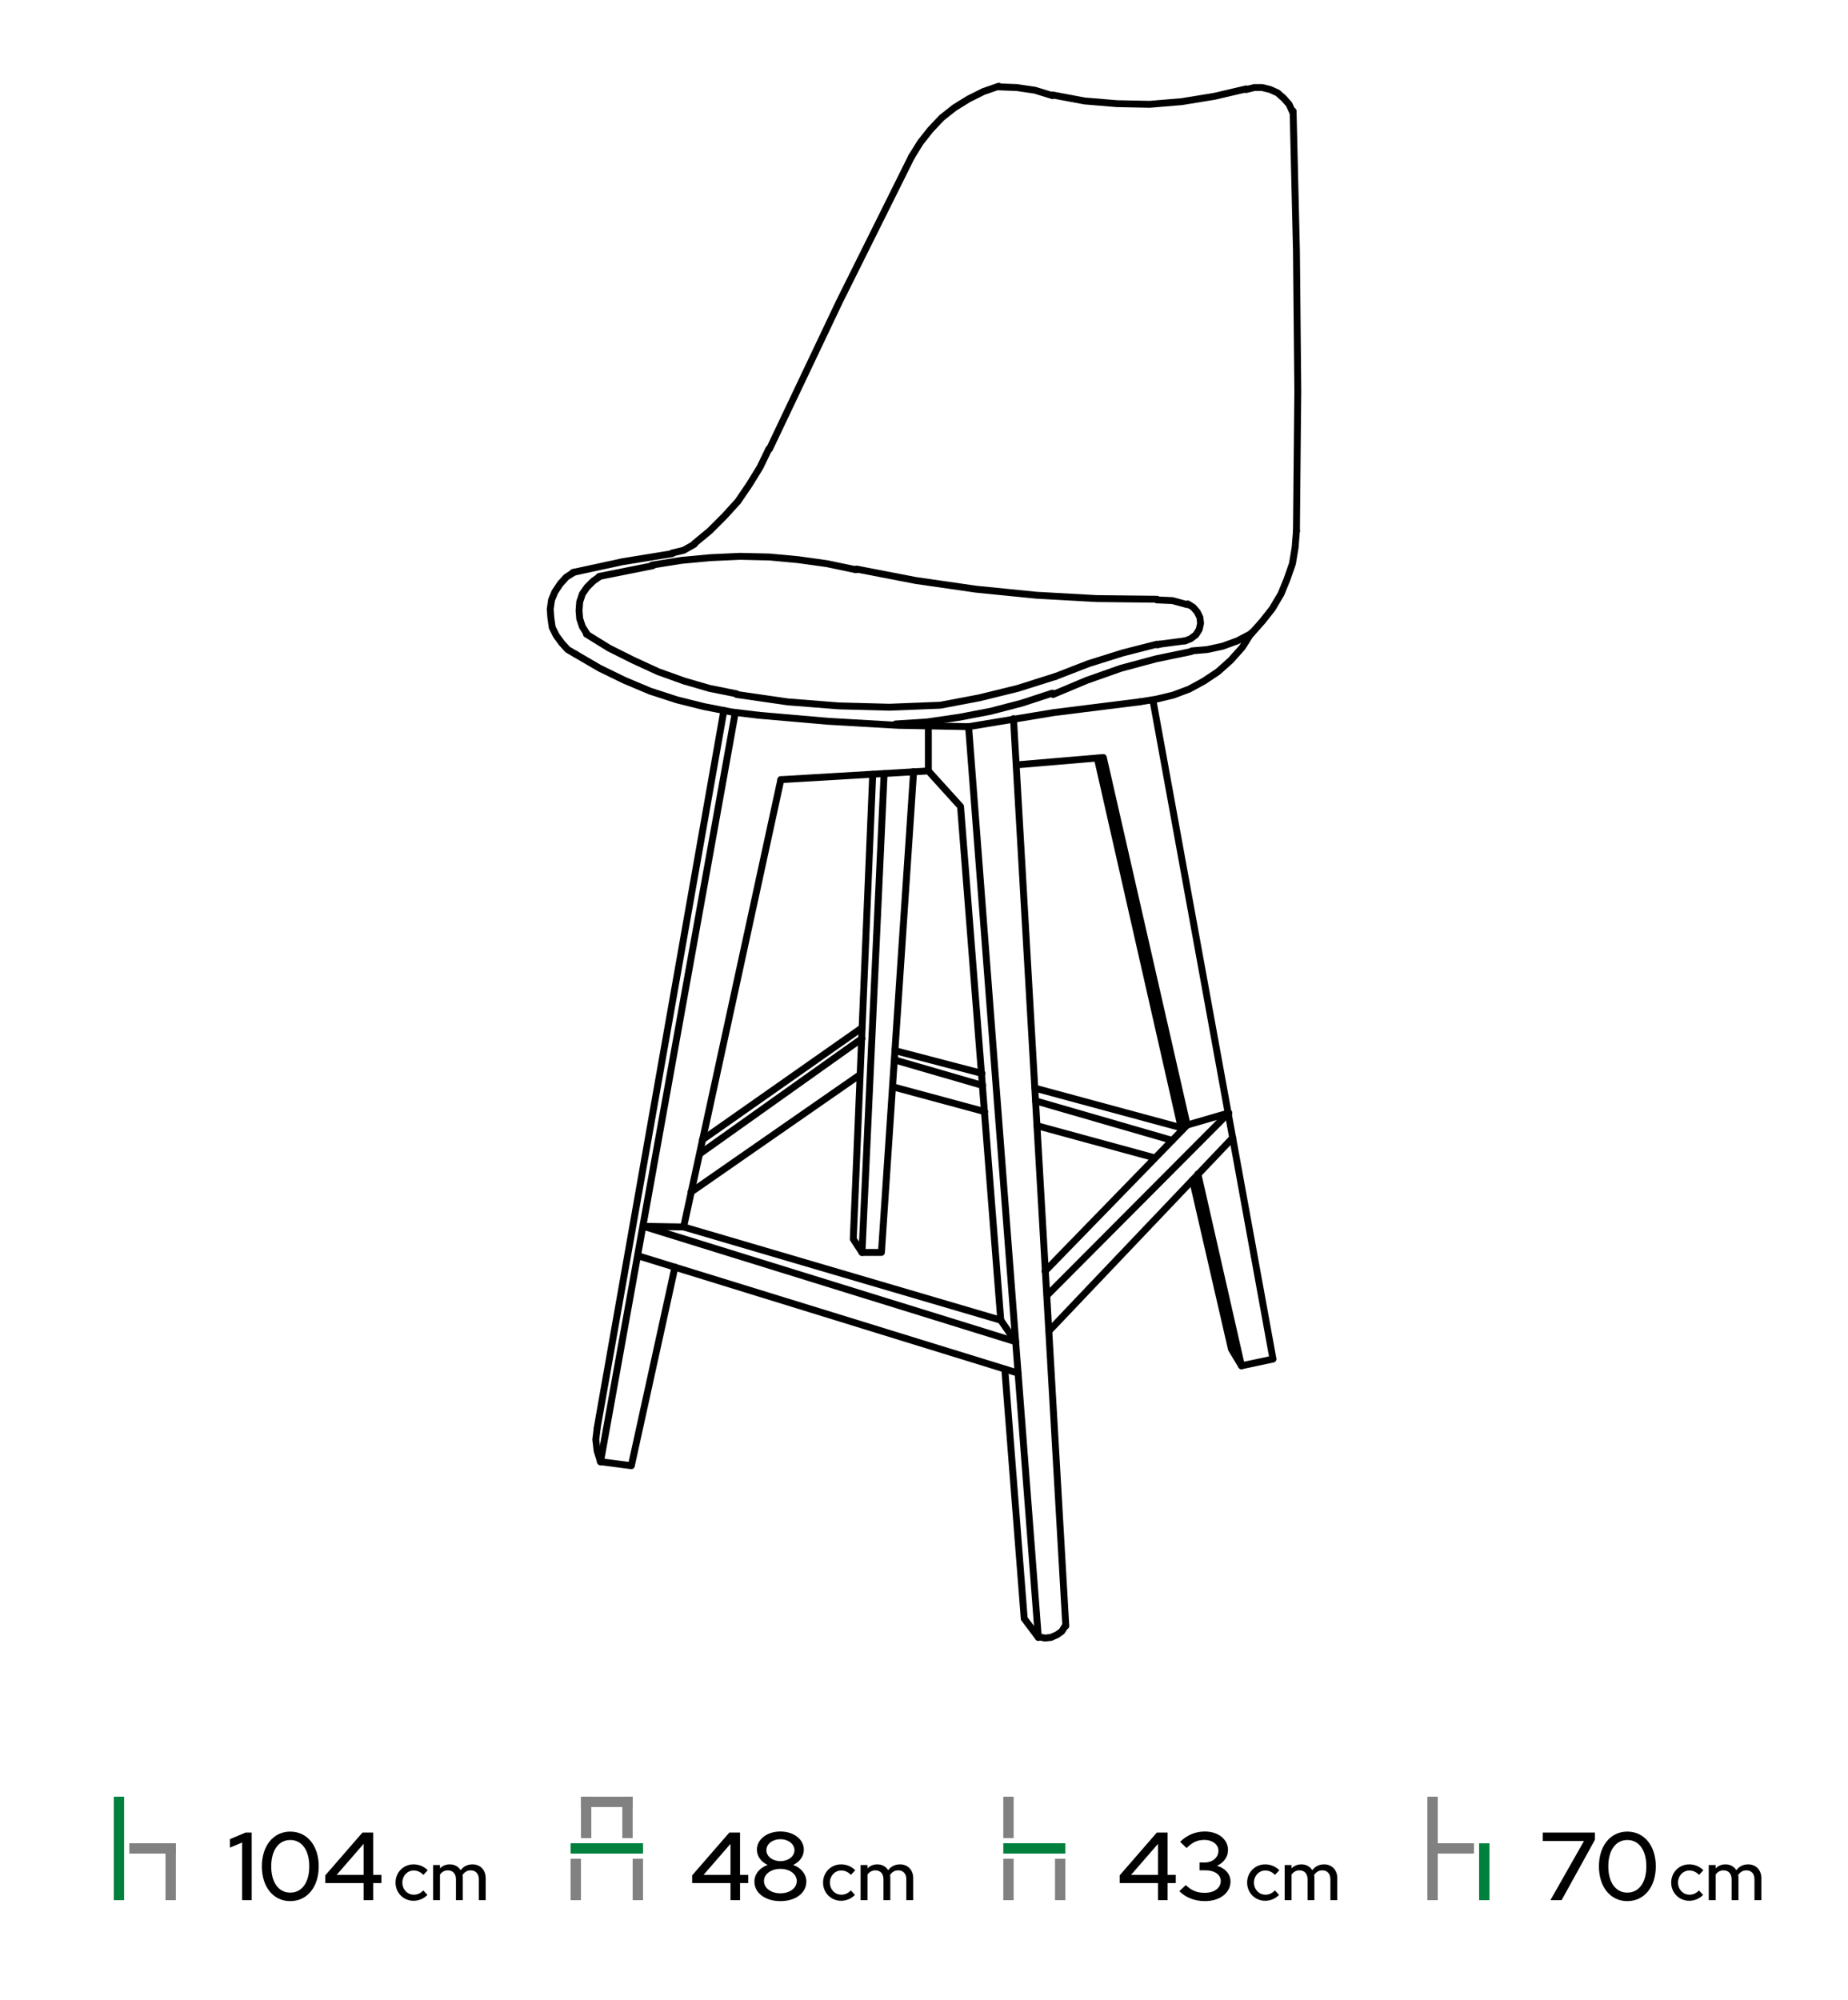 <svg width="536" height="580" viewBox="0 0 536 580" fill="none" xmlns="http://www.w3.org/2000/svg">
<path d="M174.169 423.855L183.114 425.022L195.755 367.459" stroke="black" stroke-width="2" stroke-miterlimit="11.474" stroke-linecap="round" stroke-linejoin="round"/>
<path d="M198.283 355.791L226.48 226.08M213.257 206.633L174.169 423.855M173.196 414.131L209.951 206.05" stroke="black" stroke-width="2" stroke-miterlimit="11.474" stroke-linecap="round" stroke-linejoin="round"/>
<path d="M226.48 226.08L269.264 223.552L278.598 233.859L290.266 382.822" stroke="black" stroke-width="2" stroke-miterlimit="11.474" stroke-linecap="round" stroke-linejoin="round"/>
<path d="M291.433 397.018L297.073 469.361L301.156 474.805" stroke="black" stroke-width="2" stroke-miterlimit="11.474" stroke-linecap="round" stroke-linejoin="round"/>
<path d="M309.13 471.499L293.961 208.384M280.932 210.717L301.156 474.805" stroke="black" stroke-width="2" stroke-miterlimit="11.474" stroke-linecap="round" stroke-linejoin="round"/>
<path d="M360.08 396.046L369.221 394.101L334.411 203.133" stroke="black" stroke-width="2" stroke-miterlimit="11.474" stroke-linecap="round" stroke-linejoin="round"/>
<path d="M294.739 221.802L320.02 219.663L344.328 326.231" stroke="black" stroke-width="2" stroke-miterlimit="11.474" stroke-linecap="round" stroke-linejoin="round"/>
<path d="M347.44 340.428L360.08 396.046L357.164 391.184L345.884 342.178" stroke="black" stroke-width="2" stroke-miterlimit="11.474" stroke-linecap="round" stroke-linejoin="round"/>
<path d="M342.773 327.787L318.27 219.857" stroke="black" stroke-width="2" stroke-miterlimit="11.474" stroke-linecap="round" stroke-linejoin="round"/>
<path d="M256.429 224.33L250.011 363.181H255.651L264.985 223.747" stroke="black" stroke-width="2" stroke-miterlimit="11.474" stroke-linecap="round" stroke-linejoin="round"/>
<path d="M253.123 224.525L247.483 359.291L250.012 363.181" stroke="black" stroke-width="2" stroke-miterlimit="11.474" stroke-linecap="round" stroke-linejoin="round"/>
<path d="M202.95 334.594L250.012 301.145M203.728 330.51L250.012 298.033M200.422 345.678L249.428 311.646M259.54 304.645L284.821 311.258M300.184 315.536L342.579 327.009M259.54 307.368L285.016 314.758M300.379 319.23L340.05 330.704M258.957 315.147L285.599 322.342M300.768 326.426L334.994 335.761M304.268 385.934L357.552 329.927M303.685 375.627L356.386 322.731M303.101 368.625L344.328 326.231M186.615 355.596L294.545 389.045M185.059 364.153L295.322 398.185" stroke="black" stroke-width="2" stroke-miterlimit="11.474" stroke-linecap="round" stroke-linejoin="round"/>
<path d="M186.615 355.596L198.283 355.791L290.266 382.822L294.545 389.045" stroke="black" stroke-width="2" stroke-miterlimit="11.474" stroke-linecap="round" stroke-linejoin="round"/>
<path d="M344.328 326.231L356.385 322.731" stroke="black" stroke-width="2" stroke-miterlimit="11.474" stroke-linecap="round" stroke-linejoin="round"/>
<path d="M166.39 165.99L164.251 167.351L162.501 169.295L160.945 171.629L159.972 173.962L159.583 176.685L159.778 179.213L160.167 181.936L161.334 184.269L162.889 186.409L164.639 188.353L166.973 189.715" stroke="black" stroke-width="2" stroke-miterlimit="11.474" stroke-linecap="round" stroke-linejoin="bevel"/>
<path d="M194.977 160.544L180.586 162.878L166.195 165.99" stroke="black" stroke-width="2" stroke-miterlimit="11.474" stroke-linecap="round" stroke-linejoin="bevel"/>
<path d="M194.977 160.35L198.283 159.572L201.394 157.822" stroke="black" stroke-width="2" stroke-miterlimit="11.474" stroke-linecap="round" stroke-linejoin="bevel"/>
<path d="M201.394 157.627L205.867 153.932L210.145 149.654L214.035 145.376L217.341 140.514L220.452 135.458L222.98 130.207" stroke="black" stroke-width="2" stroke-miterlimit="11.474" stroke-linecap="round" stroke-linejoin="bevel"/>
<path d="M264.402 45.419L243.399 87.619L223.175 130.207" stroke="black" stroke-width="2" stroke-miterlimit="11.474" stroke-linecap="round" stroke-linejoin="round"/>
<path d="M289.683 25L285.21 26.556L280.932 28.695L276.848 31.223L273.153 34.14L269.847 37.64L266.93 41.335L264.402 45.419" stroke="black" stroke-width="2" stroke-miterlimit="11.474" stroke-linecap="round" stroke-linejoin="bevel"/>
<path d="M305.24 27.723L300.184 26.167L294.933 25.389L289.683 25.194" stroke="black" stroke-width="2" stroke-miterlimit="11.474" stroke-linecap="round" stroke-linejoin="bevel"/>
<path d="M305.24 27.528L314.574 29.278L323.909 30.056L333.439 30.25L342.773 29.473L352.302 27.917L361.442 25.777" stroke="black" stroke-width="2" stroke-miterlimit="11.474" stroke-linecap="round" stroke-linejoin="round"/>
<path d="M374.86 32.39L373.888 30.25L372.332 28.5L370.581 26.944L368.443 25.972L366.109 25.389H363.776L361.442 25.972" stroke="black" stroke-width="2" stroke-miterlimit="11.474" stroke-linecap="round" stroke-linejoin="bevel"/>
<path d="M376.027 153.932L376.416 113.288L376.027 72.839L375.055 32.195" stroke="black" stroke-width="2" stroke-miterlimit="11.474" stroke-linecap="round" stroke-linejoin="round"/>
<path d="M362.997 183.686L366.109 180.186L369.026 176.491L371.554 172.212L373.304 167.934L374.86 163.461L375.638 158.794L376.027 153.932" stroke="black" stroke-width="2" stroke-miterlimit="11.474" stroke-linecap="round" stroke-linejoin="bevel"/>
<path d="M330.521 203.522L335.383 202.744L340.244 201.577L344.912 199.827L349.19 197.493L353.274 194.771L356.969 191.465L360.275 187.77L362.997 183.492" stroke="black" stroke-width="2" stroke-miterlimit="11.474" stroke-linecap="round" stroke-linejoin="bevel"/>
<path d="M330.521 203.522L305.629 206.633L280.932 210.717" stroke="black" stroke-width="2" stroke-miterlimit="11.474" stroke-linecap="round" stroke-linejoin="round"/>
<path d="M166.973 189.715L173.974 193.798L181.17 197.299L188.559 200.411L196.338 202.938L204.117 204.883L212.09 206.439L220.063 207.411" stroke="black" stroke-width="2" stroke-miterlimit="11.474" stroke-linecap="round" stroke-linejoin="bevel"/>
<path d="M220.063 207.411L240.288 209.162L260.513 210.328L280.932 210.717" stroke="black" stroke-width="2" stroke-miterlimit="11.474" stroke-linecap="round" stroke-linejoin="round"/>
<path d="M259.735 209.939L268.875 209.356L278.209 207.995L287.349 206.244L296.295 203.911L305.24 200.994" stroke="black" stroke-width="2" stroke-miterlimit="11.474" stroke-linecap="round" stroke-linejoin="bevel"/>
<path d="M345.495 188.937L335.189 191.076L325.076 193.798L315.158 197.299L305.435 201.383" stroke="black" stroke-width="2" stroke-miterlimit="11.474" stroke-linecap="round" stroke-linejoin="bevel"/>
<path d="M345.69 188.742L350.162 188.353L354.635 187.381L358.914 185.825L362.997 183.686" stroke="black" stroke-width="2" stroke-miterlimit="11.474" stroke-linecap="round" stroke-linejoin="bevel"/>
<path d="M173.974 167.156L172.029 168.518L170.279 170.268L168.918 172.212L168.14 174.546L167.946 177.074L168.14 179.408L168.918 181.742L170.279 183.88" stroke="black" stroke-width="2" stroke-miterlimit="11.474" stroke-linecap="round" stroke-linejoin="bevel"/>
<path d="M170.085 183.88L176.697 187.964L183.698 191.465L190.893 194.771L198.477 197.493L205.867 199.632L213.646 201.188" stroke="black" stroke-width="2" stroke-miterlimit="11.474" stroke-linecap="round" stroke-linejoin="bevel"/>
<path d="M213.646 201.383L228.425 203.522L243.205 204.689L257.984 205.078L272.764 204.494L284.043 202.355L295.128 199.632L306.213 196.132" stroke="black" stroke-width="2" stroke-miterlimit="11.474" stroke-linecap="round" stroke-linejoin="round"/>
<path d="M335.577 186.797L325.659 189.326L315.741 192.437L306.213 196.132" stroke="black" stroke-width="2" stroke-miterlimit="11.474" stroke-linecap="round" stroke-linejoin="bevel"/>
<path d="M336.355 186.797L343.745 185.825" stroke="black" stroke-width="2" stroke-miterlimit="11.474" stroke-linecap="round" stroke-linejoin="bevel"/>
<path d="M343.745 185.825L345.301 185.242L346.857 184.075L347.829 182.519L348.218 180.769L348.024 179.019L347.246 177.463L346.078 176.102L344.523 175.129" stroke="black" stroke-width="2" stroke-miterlimit="11.474" stroke-linecap="round" stroke-linejoin="bevel"/>
<path d="M336.355 186.797L335.772 186.992" stroke="black" stroke-width="2" stroke-miterlimit="11.474" stroke-linecap="round" stroke-linejoin="bevel"/>
<path d="M189.337 164.044L173.78 167.156" stroke="black" stroke-width="2" stroke-miterlimit="11.474" stroke-linecap="round" stroke-linejoin="bevel"/>
<path d="M248.456 165.017L265.569 168.323L283.071 170.851L300.573 172.601L318.075 173.574L335.577 173.768" stroke="black" stroke-width="2" stroke-miterlimit="11.474" stroke-linecap="round" stroke-linejoin="round"/>
<path d="M344.328 175.324L340.05 174.157L335.577 173.962" stroke="black" stroke-width="2" stroke-miterlimit="11.474" stroke-linecap="round" stroke-linejoin="bevel"/>
<path d="M248.261 165.211L239.899 163.461L231.537 162.294L223.175 161.517L214.618 161.322L206.061 161.711L197.699 162.489L189.143 163.85" stroke="black" stroke-width="2" stroke-miterlimit="11.474" stroke-linecap="round" stroke-linejoin="bevel"/>
<path d="M269.264 223.552V210.523" stroke="black" stroke-width="2" stroke-miterlimit="11.474" stroke-linecap="round" stroke-linejoin="round"/>
<path d="M301.156 474.611L303.101 475L304.851 474.805L306.602 474.028L307.963 473.055L308.935 471.499" stroke="black" stroke-width="2" stroke-miterlimit="11.474" stroke-linecap="round" stroke-linejoin="bevel"/>
<path d="M173.196 414.326L172.807 417.437L173.196 420.743L174.169 423.855" stroke="black" stroke-width="2" stroke-miterlimit="11.474" stroke-linecap="round" stroke-linejoin="bevel"/>
<path d="M35.998 520.999H32.999V550.998H35.998V520.999Z" fill="#00803D"/>
<path d="M51.001 534.5H37.501V537.498H51.001V534.5Z" fill="#818181"/>
<path d="M48.001 534.497L48.001 551.002L51 551.002L51 534.497L48.001 534.497Z" fill="#818181"/>
<path d="M73 531.4H71.236L66.7 533.304V535.768L70.228 534.284V551H73V531.4ZM84.185 551.28C89.085 551.28 92.445 547.192 92.445 541.2C92.445 535.208 89.085 531.12 84.185 531.12C79.313 531.12 75.953 535.208 75.953 541.2C75.953 547.192 79.285 551.28 84.185 551.28ZM84.185 548.816C80.825 548.816 78.669 545.876 78.669 541.2C78.669 536.524 80.825 533.556 84.185 533.556C87.573 533.556 89.701 536.524 89.701 541.2C89.701 545.876 87.573 548.816 84.185 548.816ZM108.234 531.4H105.126L94.346 543.804V546.044H105.462V551H108.234V546.044H110.614V543.664H108.234V531.4ZM97.65 543.664L105.462 534.676V543.664H97.65Z" fill="black"/>
<path d="M120.04 549.42C118.16 549.42 116.7 547.9 116.7 545.9C116.7 543.94 118.14 542.4 120 542.4C121.04 542.4 122.02 542.84 122.8 543.68L124.06 542.32C123 541.24 121.5 540.62 119.96 540.62C117.02 540.62 114.72 542.94 114.72 545.9C114.72 548.88 117.02 551.18 119.96 551.18C121.48 551.18 122.92 550.56 123.98 549.48L122.78 548.18C121.96 549.02 121.06 549.42 120.04 549.42ZM125.61 551H127.61V543.6C128.17 542.78 128.95 542.36 129.91 542.36C131.35 542.36 132.25 543.34 132.25 544.94V551H134.23V544.6C134.23 544.3 134.21 544 134.15 543.72C134.73 542.82 135.53 542.36 136.53 542.36C137.97 542.36 138.87 543.34 138.87 544.94V551H140.87V544.6C140.87 542.24 139.29 540.62 137.05 540.62C135.61 540.62 134.43 541.2 133.61 542.32C132.97 541.26 131.85 540.62 130.47 540.62C129.33 540.62 128.37 541.02 127.61 541.78V540.82H125.61V551Z" fill="black"/>
<path d="M171.502 521H168.501V533.002H171.502V521Z" fill="#818181"/>
<path d="M183.498 521H180.498V533.002H183.498V521Z" fill="#818181"/>
<path d="M168.501 538.998H165.501V551H168.501V538.998Z" fill="#818181"/>
<path d="M186.499 534.498H165.496V537.498H186.499V534.498Z" fill="#00803D"/>
<path d="M183.5 538.995L183.5 550.999L186.5 550.999L186.5 538.995L183.5 538.995Z" fill="#818181"/>
<path d="M183.498 521H168.496V524.001H183.498V521Z" fill="#818181"/>
<path d="M214.644 531.4H211.536L200.756 543.804V546.044H211.872V551H214.644V546.044H217.024V543.664H214.644V531.4ZM204.06 543.664L211.872 534.676V543.664H204.06ZM226.345 551.28C230.741 551.28 233.877 548.928 233.877 545.624C233.877 543.44 232.337 541.592 230.041 540.78C231.917 539.94 233.149 538.288 233.149 536.356C233.149 533.36 230.209 531.092 226.345 531.092C222.453 531.092 219.541 533.36 219.541 536.356C219.541 538.288 220.773 539.94 222.649 540.78C220.353 541.592 218.813 543.44 218.813 545.624C218.813 548.928 221.949 551.28 226.345 551.28ZM226.345 539.688C224.049 539.688 222.285 538.288 222.285 536.524C222.285 534.732 224.021 533.332 226.345 533.332C228.669 533.332 230.433 534.732 230.433 536.524C230.433 538.288 228.641 539.688 226.345 539.688ZM226.345 549.012C223.629 549.012 221.585 547.5 221.585 545.456C221.585 543.44 223.629 541.928 226.345 541.928C229.061 541.928 231.105 543.44 231.105 545.456C231.105 547.5 229.061 549.012 226.345 549.012Z" fill="black"/>
<path d="M244.04 549.42C242.16 549.42 240.7 547.9 240.7 545.9C240.7 543.94 242.14 542.4 244 542.4C245.04 542.4 246.02 542.84 246.8 543.68L248.06 542.32C247 541.24 245.5 540.62 243.96 540.62C241.02 540.62 238.72 542.94 238.72 545.9C238.72 548.88 241.02 551.18 243.96 551.18C245.48 551.18 246.92 550.56 247.98 549.48L246.78 548.18C245.96 549.02 245.06 549.42 244.04 549.42ZM249.61 551H251.61V543.6C252.17 542.78 252.95 542.36 253.91 542.36C255.35 542.36 256.25 543.34 256.25 544.94V551H258.23V544.6C258.23 544.3 258.21 544 258.15 543.72C258.73 542.82 259.53 542.36 260.53 542.36C261.97 542.36 262.87 543.34 262.87 544.94V551H264.87V544.6C264.87 542.24 263.29 540.62 261.05 540.62C259.61 540.62 258.43 541.2 257.61 542.32C256.97 541.26 255.85 540.62 254.47 540.62C253.33 540.62 252.37 541.02 251.61 541.78V540.82H249.61V551Z" fill="black"/>
<path d="M294 521H291V533H294V521Z" fill="#818181"/>
<path d="M294 539H291V551H294V539Z" fill="#818181"/>
<path d="M309 534.496H291V537.496H309V534.496Z" fill="#00803D"/>
<path d="M306 539.002L306 550.999L309 550.999L309 539.002L306 539.002Z" fill="#818181"/>
<path d="M338.644 531.4H335.536L324.756 543.804V546.044H335.872V551H338.644V546.044H341.024V543.664H338.644V531.4ZM328.06 543.664L335.872 534.676V543.664H328.06ZM356.9 545.596C356.9 543.44 355.36 541.732 352.98 541.032C354.968 540.108 356.172 538.456 356.172 536.468C356.172 533.332 353.344 531.092 349.424 531.092C346.708 531.092 344.216 532.156 342.284 534.088L344.16 535.88C345.896 534.172 347.324 533.528 349.368 533.528C351.664 533.528 353.4 534.872 353.4 536.664C353.4 538.624 351.692 540.08 349.396 540.08H347.912V542.348H349.62C352.308 542.348 354.072 543.608 354.072 545.456C354.072 547.472 352.196 548.872 349.452 548.872C347.184 548.872 345.588 548.228 343.936 546.632L342.06 548.396C343.936 550.272 346.568 551.28 349.48 551.28C353.792 551.28 356.9 548.9 356.9 545.596Z" fill="black"/>
<path d="M367.04 549.42C365.16 549.42 363.7 547.9 363.7 545.9C363.7 543.94 365.14 542.4 367 542.4C368.04 542.4 369.02 542.84 369.8 543.68L371.06 542.32C370 541.24 368.5 540.62 366.96 540.62C364.02 540.62 361.72 542.94 361.72 545.9C361.72 548.88 364.02 551.18 366.96 551.18C368.48 551.18 369.92 550.56 370.98 549.48L369.78 548.18C368.96 549.02 368.06 549.42 367.04 549.42ZM372.61 551H374.61V543.6C375.17 542.78 375.95 542.36 376.91 542.36C378.35 542.36 379.25 543.34 379.25 544.94V551H381.23V544.6C381.23 544.3 381.21 544 381.15 543.72C381.73 542.82 382.53 542.36 383.53 542.36C384.97 542.36 385.87 543.34 385.87 544.94V551H387.87V544.6C387.87 542.24 386.29 540.62 384.05 540.62C382.61 540.62 381.43 541.2 380.61 542.32C379.97 541.26 378.85 540.62 377.47 540.62C376.33 540.62 375.37 541.02 374.61 541.78V540.82H372.61V551Z" fill="black"/>
<path d="M417.009 521.004H414.004V551.004H417.009V521.004Z" fill="#818181"/>
<path d="M427.507 534.497H414.004V537.493H427.507V534.497Z" fill="#818181"/>
<path d="M429.002 534.52L429.002 551.002L431.998 551.002L431.998 534.52L429.002 534.52Z" fill="#00803D"/>
<path d="M449.688 551H452.936L462.596 533.5V531.4H447.476V533.836H459.432L449.688 551ZM471.993 551.28C476.893 551.28 480.253 547.192 480.253 541.2C480.253 535.208 476.893 531.12 471.993 531.12C467.121 531.12 463.761 535.208 463.761 541.2C463.761 547.192 467.093 551.28 471.993 551.28ZM471.993 548.816C468.633 548.816 466.477 545.876 466.477 541.2C466.477 536.524 468.633 533.556 471.993 533.556C475.381 533.556 477.509 536.524 477.509 541.2C477.509 545.876 475.381 548.816 471.993 548.816Z" fill="black"/>
<path d="M490.04 549.42C488.16 549.42 486.7 547.9 486.7 545.9C486.7 543.94 488.14 542.4 490 542.4C491.04 542.4 492.02 542.84 492.8 543.68L494.06 542.32C493 541.24 491.5 540.62 489.96 540.62C487.02 540.62 484.72 542.94 484.72 545.9C484.72 548.88 487.02 551.18 489.96 551.18C491.48 551.18 492.92 550.56 493.98 549.48L492.78 548.18C491.96 549.02 491.06 549.42 490.04 549.42ZM495.61 551H497.61V543.6C498.17 542.78 498.95 542.36 499.91 542.36C501.35 542.36 502.25 543.34 502.25 544.94V551H504.23V544.6C504.23 544.3 504.21 544 504.15 543.72C504.73 542.82 505.53 542.36 506.53 542.36C507.97 542.36 508.87 543.34 508.87 544.94V551H510.87V544.6C510.87 542.24 509.29 540.62 507.05 540.62C505.61 540.62 504.43 541.2 503.61 542.32C502.97 541.26 501.85 540.62 500.47 540.62C499.33 540.62 498.37 541.02 497.61 541.78V540.82H495.61V551Z" fill="black"/>
</svg>
